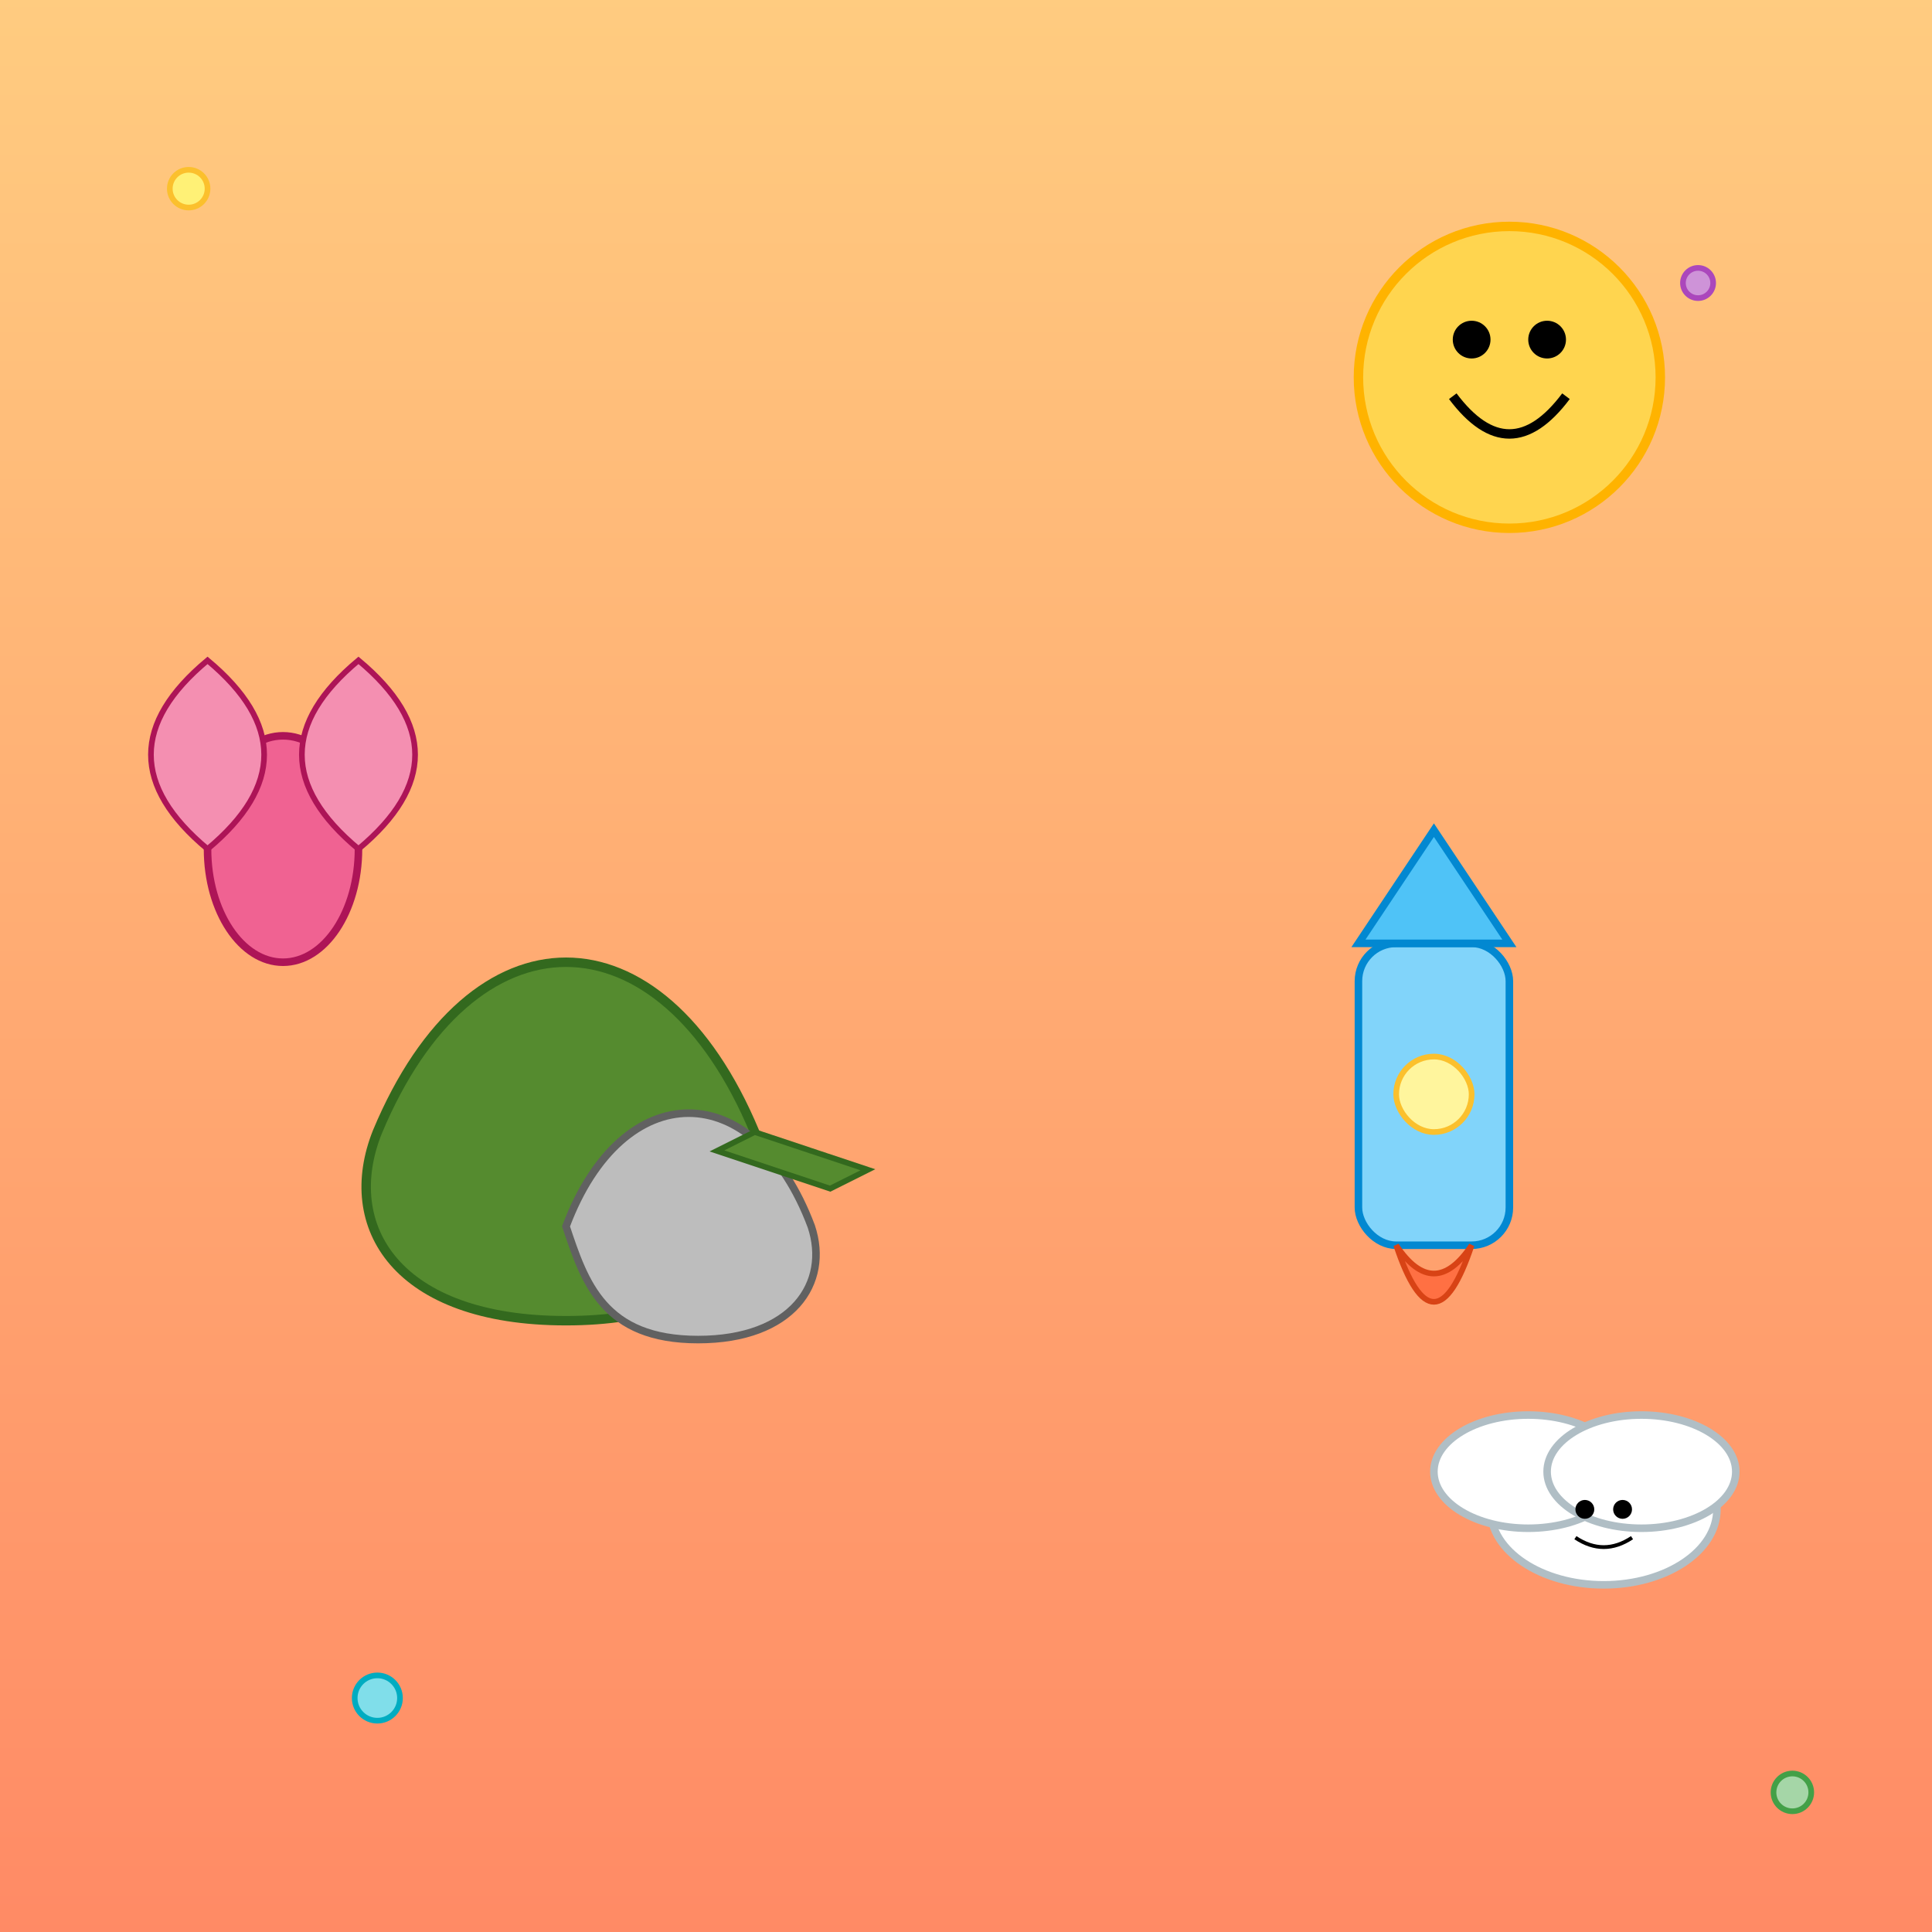 <!--

Generated by DrawGPT.
Free, open source, AI generated images in SVG, PNG, and HTML Canvas format.
https://drawgpt.ai

Created: 2025-07-21T13:58:16+00:00
-->
<svg id="svg_001" class="canvas"   viewBox="0 0 1024 1024" xmlns="http://www.w3.org/2000/svg" xmlns:xlink="http://www.w3.org/1999/xlink">
  <rect x="0" y="0" width="1024" height="1024" fill="#333333" stroke="none"/>
  <title id="title_001">Epic Kaiju vs. Nick Jr. Fun Showdown</title>
  <desc id="desc_001">A playful battle of giant, colorful monsters and friendly cartoon characters – where even Godzilla cracks a smile!</desc>
  <!-- Background Gradient -->
  <defs id="defs_001" class="defs">
    <linearGradient id="gradient_001" class="gradient" x1="0" y1="0" x2="0" y2="1">
      <stop id="stop_001" class="color-stop" offset="0%" stop-color="#ffcc80"/>
      <stop id="stop_002" class="color-stop" offset="100%" stop-color="#ff8a65"/>
    </linearGradient>
  </defs>
  <rect id="background_001" class="background" x="0" y="0" width="1024" height="1024" fill="url(#gradient_001)" />
  
  <!-- Left Side: Heisei Kaiju (Godzilla and friends) -->
  <g id="kaiju_group_001" class="kaiju-group">
    <!-- Godzilla -->
    <path id="godzilla_001" class="kaiju" d="M200,600 c50,-120 150,-120 200,0 c20,50 -10,100 -100,100 c-90,0 -120,-50 -100,-100z" fill="#558B2F" stroke="#33691E" stroke-width="5"/>
    <!-- Mothra-like Kaiju -->
    <ellipse id="mothra_001" class="kaiju" cx="150" cy="450" rx="40" ry="60" fill="#F06292" stroke="#AD1457" stroke-width="4"/>
    <path id="mothra_wings_001" class="kaiju" d="M110,450 q-60,-50 0,-100 q60,50 0,100z M190,450 q60,-50 0,-100 q-60,50 0,100z" fill="#F48FB1" stroke="#AD1457" stroke-width="3"/>
    <!-- Gigan-like Kaiju -->
    <path id="gigan_001" class="kaiju" d="M300,650 c30,-80 100,-80 130,0 c10,30 -10,60 -60,60 c-50,0 -60,-30 -70,-60z" fill="#BDBDBD" stroke="#616161" stroke-width="4"/>
    <!-- Extra Kaiju detail: small tail spike -->
    <path id="kaiju_tail_001" class="kaiju" d="M400,600 l60,20 l-20,10 l-60,-20z" fill="#558B2F" stroke="#33691E" stroke-width="3"/>
  </g>
  
  <!-- Right Side: Nick Jr. Friendly Characters -->
  <g id="nickjr_group_001" class="nickjr-group">
    <!-- Smiling Sun Character -->
    <circle id="sun_nickjr_001" class="nickjr" cx="800" cy="200" r="80" fill="#FFD54F" stroke="#FFB300" stroke-width="5"/>
    <circle id="sun_eye_left_001" class="nickjr" cx="780" cy="180" r="10" fill="#000"/>
    <circle id="sun_eye_right_001" class="nickjr" cx="820" cy="180" r="10" fill="#000"/>
    <path id="sun_smile_001" class="nickjr" d="M770,210 q30,40 60,0" stroke="#000" stroke-width="5" fill="none"/>
    
    <!-- Cartoon Rocket -->
    <g id="rocket_nickjr_001" class="nickjr">
      <rect id="rocket_body_001" class="nickjr" x="720" y="500" width="80" height="160" rx="20" ry="20" fill="#81D4FA" stroke="#0288D1" stroke-width="4"/>
      <polygon id="rocket_nose_001" class="nickjr" points="720,500 800,500 760,440" fill="#4FC3F7" stroke="#0288D1" stroke-width="4"/>
      <rect id="rocket_window_001" class="nickjr" x="740" y="560" width="40" height="40" rx="20" ry="20" fill="#FFF59D" stroke="#FBC02D" stroke-width="3"/>
      <path id="rocket_flame_001" class="nickjr" d="M740,660 q20,60 40,0 q-20,30 -40,0z" fill="#FF7043" stroke="#D84315" stroke-width="3"/>
    </g>
    
    <!-- Happy Cloud Friend -->
    <g id="cloud_nickjr_001" class="nickjr">
      <ellipse id="cloud_body_001" class="nickjr" cx="850" cy="800" rx="60" ry="40" fill="#FFFFFF" stroke="#B0BEC5" stroke-width="4"/>
      <ellipse id="cloud_top_001" class="nickjr" cx="810" cy="780" rx="50" ry="30" fill="#FFFFFF" stroke="#B0BEC5" stroke-width="4"/>
      <ellipse id="cloud_top2_001" class="nickjr" cx="870" cy="780" rx="50" ry="30" fill="#FFFFFF" stroke="#B0BEC5" stroke-width="4"/>
      <circle id="cloud_eye_left_001" class="nickjr" cx="840" cy="800" r="5" fill="#000"/>
      <circle id="cloud_eye_right_001" class="nickjr" cx="860" cy="800" r="5" fill="#000"/>
      <path id="cloud_smile_001" class="nickjr" d="M835,815 q15,10 30,0" stroke="#000" stroke-width="2" fill="none"/>
    </g>
  </g>
  
  <!-- Additional Fun Background Elements -->
  <g id="fun_bg_001" class="fun-bg">
    <!-- Colorful Stars -->
    <circle id="star_001" class="star" cx="100" cy="100" r="10" fill="#FFF176" stroke="#FBC02D" stroke-width="3"/>
    <circle id="star_002" class="star" cx="900" cy="150" r="8" fill="#CE93D8" stroke="#AB47BC" stroke-width="3"/>
    <circle id="star_003" class="star" cx="200" cy="900" r="12" fill="#80DEEA" stroke="#00ACC1" stroke-width="3"/>
    <circle id="star_004" class="star" cx="950" cy="950" r="10" fill="#A5D6A7" stroke="#43A047" stroke-width="3"/>
  </g>
</svg>